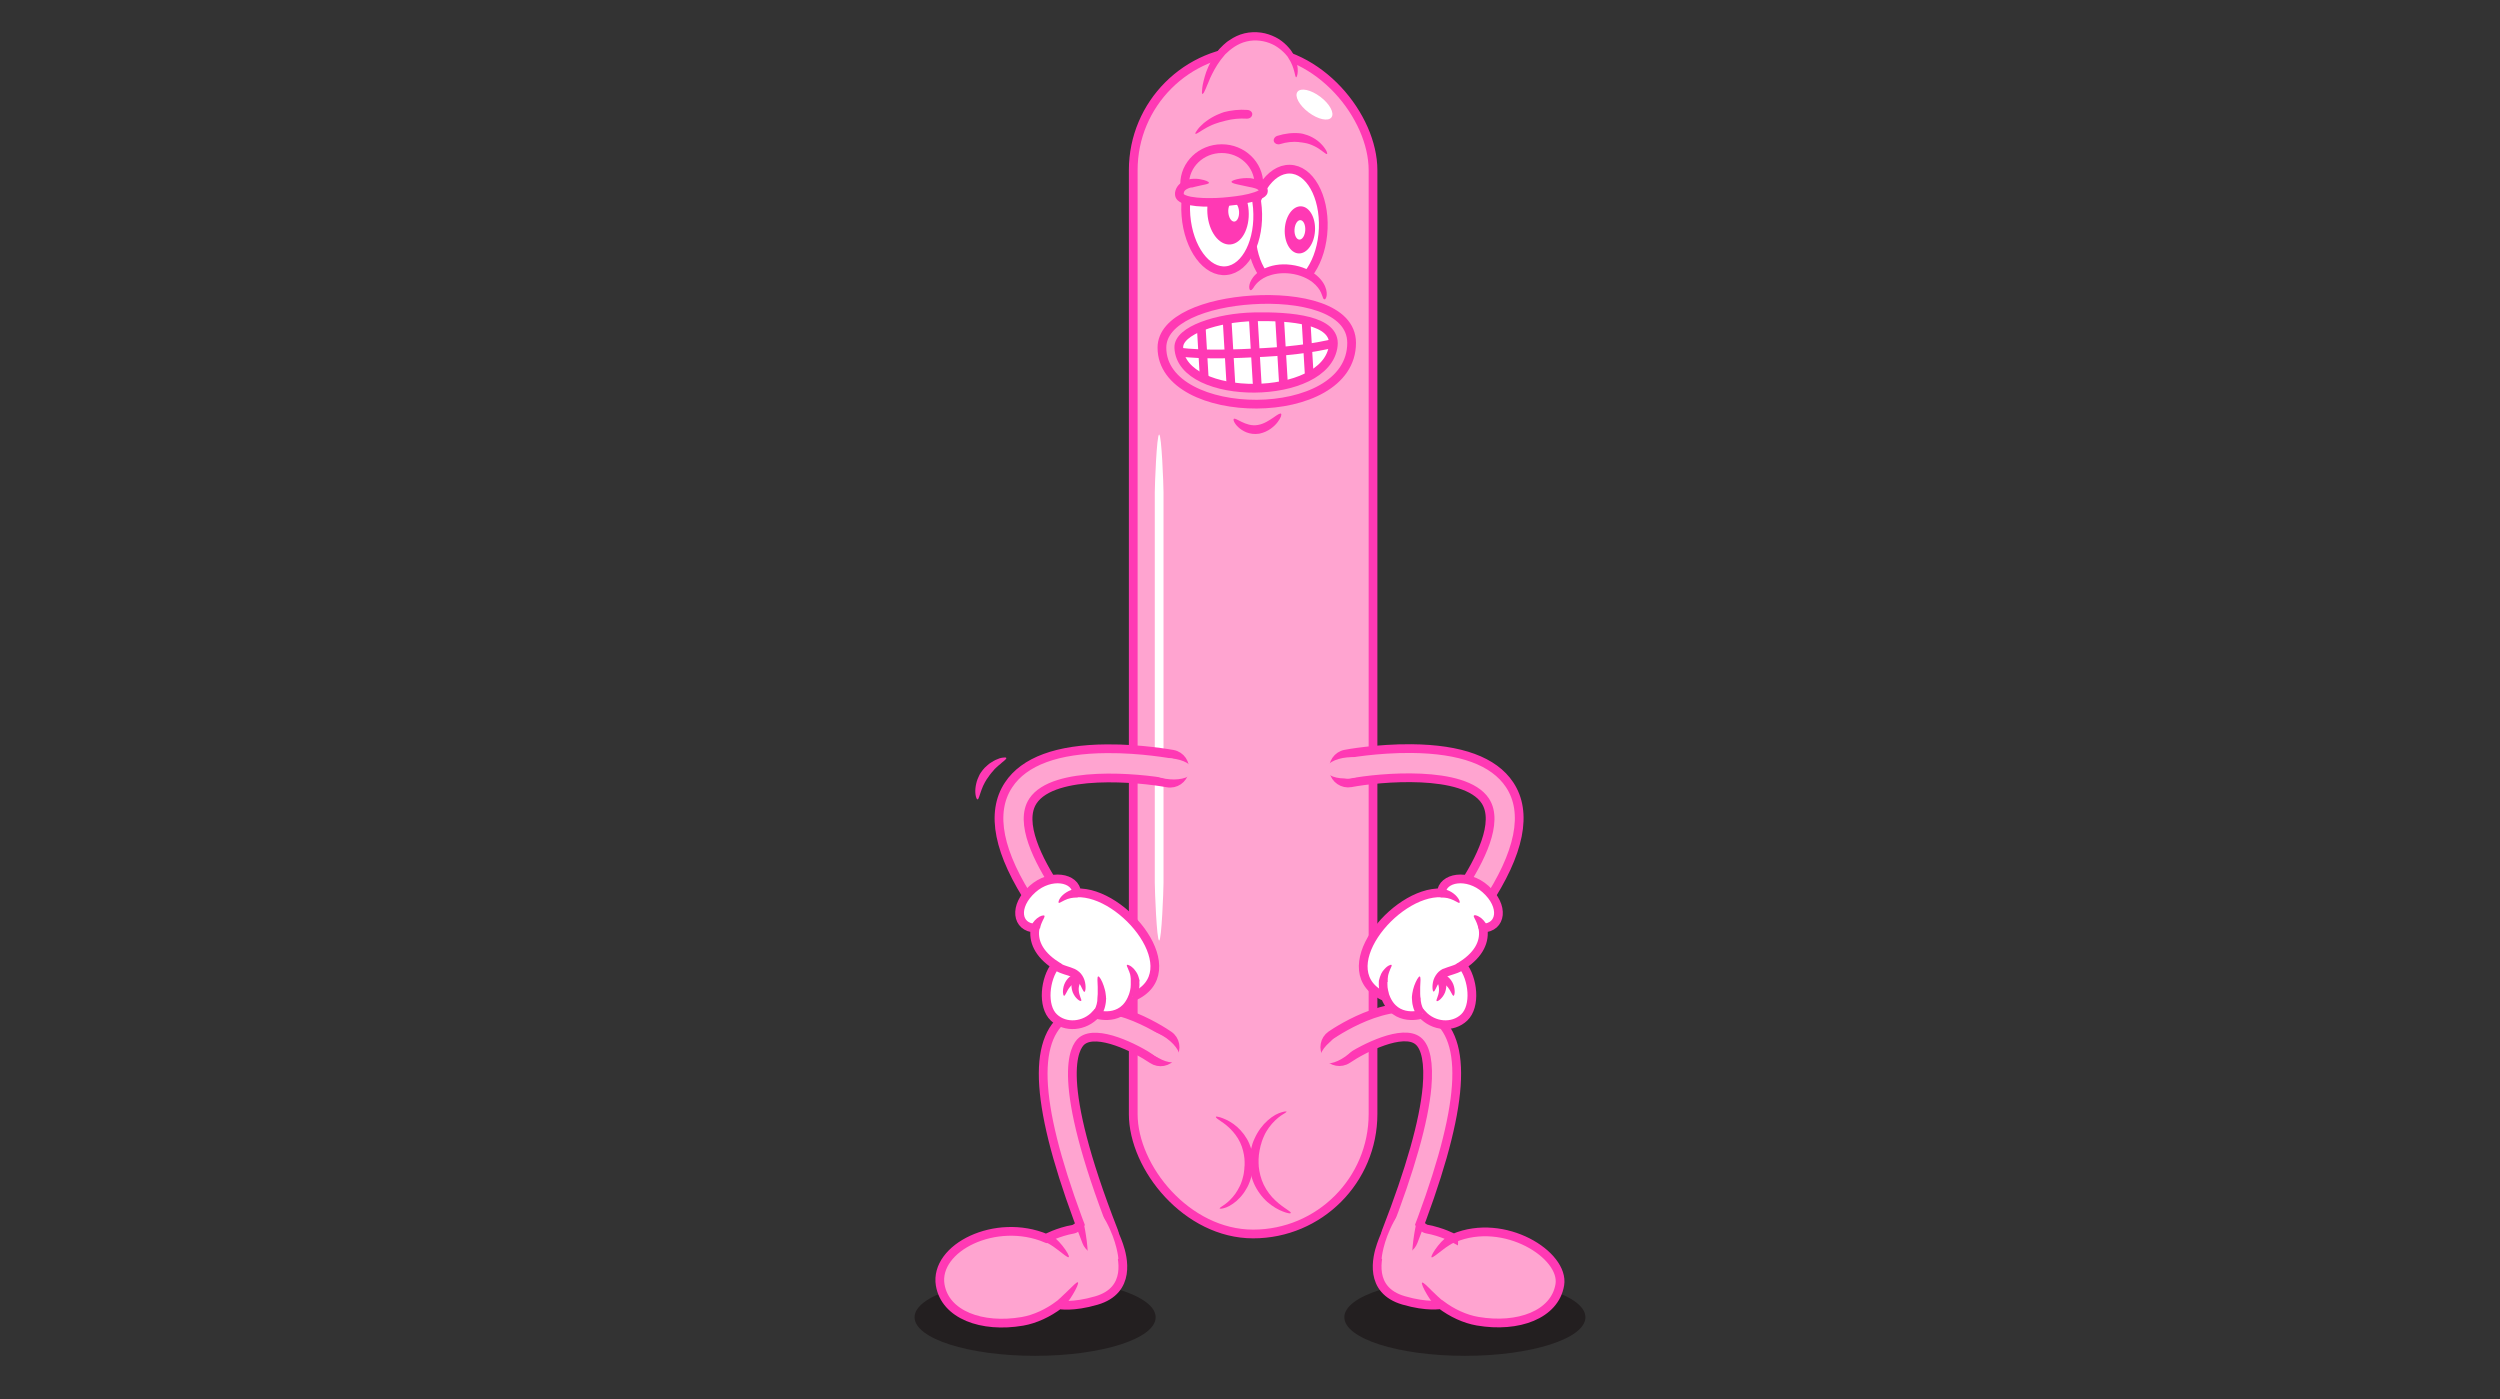 <svg viewBox="0 0 1717.2 961.2" version="1.1" xmlns:xlink="http://www.w3.org/1999/xlink" xmlns="http://www.w3.org/2000/svg" id="Layer_1">
  
  <rect x="0" y="0" width="1717.2" height="961.2" fill="#333333" stroke="none"/>
  
  <defs>
    <style>
      .st0, .st1, .st2, .st3, .st4, .st5 {
        stroke: #ff39b4;
        stroke-miterlimit: 10;
        stroke-width: 6px;
      }

      .st0, .st5 {
        fill: none;
      }

      .st1, .st3, .st5 {
        stroke-linecap: round;
      }

      .st1, .st6, .st4 {
        fill: #fff;
      }

      .st7 {
        fill: #231f20;
      }

      .st2, .st3, .st8 {
        fill: #ffa4d0;
      }

      .st9 {
        clip-path: url(#clippath-1);
      }

      .st10 {
        clip-path: url(#clippath-2);
      }

      .st11 {
        clip-path: url(#clippath);
      }

      .st12 {
        fill: #ff39b4;
      }

      .st13 {
        fill: #ff39b4;
      }
    </style>
    <clipPath id="clippath">
      <path d="M809.7,238.8c-.5-11.8,26.5-20.7,51.8-21.2,25.3-.5,56.2,2.1,54.3,19.7-4.2,38.9-104.5,38.9-106.1,1.6Z" class="st0"></path>
    </clipPath>
    <clipPath id="clippath-1">
      <path d="M908.9,157c-.9,22.4-12.7,40.4-26.4,40.2-13.6-.2-23.9-18.4-23-40.8.9-22.4,12.7-40.4,26.4-40.2,13.6.2,23.9,18.4,23,40.8Z" class="st0"></path>
    </clipPath>
    <clipPath id="clippath-2">
      <path d="M863.7,142.8c1.8,22.3-7.7,41.6-21.3,43.1-13.5,1.5-26-15.4-27.8-37.7s7.7-41.6,21.3-43.1c13.5-1.5,26,15.4,27.8,37.7Z" class="st0"></path>
    </clipPath>
  </defs>
  <ellipse ry="26.5" rx="82.8" cy="904.8" cx="711" class="st7"></ellipse>
  <ellipse ry="26.5" rx="82.8" cy="904.8" cx="1006.2" class="st7"></ellipse>
  <g>
    <path d="M645.8,882.6c3.4,20.5,28.6,29.8,56.5,25,8.7-1.5,17.6-5.7,25.2-11.4,0,0,9.2,1.9,25.6-2.9,24.1-7,18.3-29.7,15.4-38-12.8-36.7-25.4-12-31.2-11-10.6,1.9-18.7,6.3-18.7,6.3-34.6-14.6-77,6.4-72.8,32.1Z" class="st3"></path>
    <g>
      <path d="M718.6,850.5s4.2,0,15.4,13.1" class="st8"></path>
      <path d="M719.3,853.9c-.1,0-.2-.1-.3-.2-.3-.2-.4-.5-.4-1.1,0-.3,0-.6,0-1,0-.4,0-.8,0-1.2h0c0-.4,0-.8.3-1.1.2-.3.5-.6.8-.8.6-.4,1.3-.5,1.9-.2.2,0,.4.2.6.3.3.1,1.5,1,3,2.2,1.4,1.3,3.1,3,4.5,4.8,2.9,3.6,5.1,7.4,4.4,7.9h0c-.6.6-4-2.3-7.4-4.9-1.7-1.3-3.5-2.6-4.8-3.4-1.4-.9-2.3-1.3-2.5-1.4Z" class="st13"></path>
    </g>
    <path d="M731.3,896.9l-.4.4c-.8.7-2.5.3-3.3-1.2-.8-1.4-1.3-2.7-.7-3.3l.3-.3c.1-.1,1-.8,2.2-2,1.2-1.1,2.8-2.6,4.3-4.1,3.1-3,6-6.1,6.7-5.6.7.5-1.1,4.4-3.4,8.2-1.1,1.9-2.4,3.8-3.5,5.2-1.1,1.4-2,2.4-2.2,2.6Z" class="st13"></path>
  </g>
  <rect ry="82.4" rx="82.4" height="813.1" width="164.7" y="34.5" x="778.4" class="st3"></rect>
  <g>
    <path d="M890.2,53.3c2.1-29.3-50.4-49.7-64.3,11.3" class="st8"></path>
    <path d="M825.9,64.6c-.4,0-.4-1.6-.1-4.2.1-1.3.5-2.9.9-4.7.4-1.9,1.1-3.9,1.8-6.2,1.7-4.5,4.1-9.8,8.3-14.9.3-.3.5-.6.8-1,.3-.3.6-.6.9-.9.6-.6,1.2-1.2,1.8-1.8,1.3-1.1,2.6-2.4,4.2-3.3,3-2.1,6.5-3.8,10.3-4.7,3.8-.9,7.7-1,11.4-.5,3.6.5,7,1.7,10,3.2,3,1.5,5.5,3.5,7.6,5.6,1.1,1,1.9,2.2,2.8,3.2.4.6.8,1.1,1.1,1.7.2.3.4.6.5.8.2.3.3.6.4.8,2.4,4.5,2.9,8.6,2.8,11.3,0,1.4-.3,2.4-.5,3.1-.2.7-.4,1-.6,1-.2,0-.4-.4-.6-1.1-.2-.7-.3-1.6-.7-2.9-.6-2.4-1.7-5.8-4.1-9.4-.1-.2-.3-.4-.4-.7-.2-.2-.3-.4-.5-.6-.4-.4-.7-.9-1.1-1.3-.8-.8-1.6-1.7-2.6-2.5-1.9-1.6-4.1-3.2-6.6-4.3-5-2.3-11.3-3.3-17.5-1.8-3.1.7-5.9,2.1-8.4,3.7-1.3.8-2.4,1.8-3.6,2.7-.5.5-1.1,1-1.6,1.5l-.8.7-.7.8c-3.8,4.3-6.5,8.9-8.5,12.9-1,2-1.9,3.9-2.5,5.6-.7,1.7-1.4,3.1-1.8,4.3-1,2.4-1.7,3.7-2.1,3.6Z" class="st13"></path>
  </g>
  <g>
    <g>
      <path d="M755.6,859.2c-4,0-7.8-2.4-9.3-6.4-33.7-86.4-38.6-135.1-15.6-153.5,24.7-19.6,67.3,8.5,72.1,11.8,4.6,3.1,5.7,9.3,2.6,13.9-3.1,4.6-9.3,5.7-13.9,2.6h0c-11.3-7.7-38-20.9-48.4-12.6-5.2,4.2-19.1,25.8,21.8,130.5,2,5.1-.5,10.9-5.7,13-1.2.5-2.4.7-3.6.7Z" class="st8"></path>
      <path d="M755.6,859.2c-4,0-7.8-2.4-9.3-6.4-33.7-86.4-38.6-135.1-15.6-153.5,24.7-19.6,67.3,8.5,72.1,11.8,4.6,3.1,5.7,9.3,2.6,13.9-3.1,4.6-9.3,5.7-13.9,2.6h0c-11.3-7.7-38-20.9-48.4-12.6-5.2,4.2-19.1,25.8,21.8,130.5,2,5.1-.5,10.9-5.7,13-1.2.5-2.4.7-3.6.7Z" class="st5"></path>
    </g>
    <ellipse transform="translate(-251.5 950.3) rotate(-54.5)" ry="15.4" rx="7.2" cy="719.4" cx="797.2" class="st8"></ellipse>
  </g>
  <path d="M793.2,606.4v-268.3c0-5,1.3-39.6,3-39.6s3,34.6,3,39.6v268.3c0,5-1.3,39.6-3,39.6s-3-34.6-3-39.6Z" class="st6"></path>
  <g>
    <path d="M691.2,520.6c.2.4-.4,1.1-1.4,1.9-.5.4-1.1.9-1.7,1.4-.6.6-1.3,1.2-2,1.7-.7.6-1.4,1.3-2.1,1.9l-1,1c-.3.4-.6.7-.9,1.1-.3.3-.6.7-.9,1-.3.3-.5.7-.8,1-.5.7-1,1.2-1.3,1.8-.4.6-.8,1.1-1.3,1.8-.4.7-.9,1.4-1.3,2.2-.9,1.6-1.7,3.4-2.3,5.1-1.3,3.4-1.9,6.5-2.7,6.6-.8.1-1.9-3.2-1.5-7.5.2-2.1.7-4.4,1.5-6.5.4-1,.9-2,1.3-2.9.5-.9,1-1.7,1.5-2.3.4-.7,1.1-1.4,1.7-2.1.3-.4.7-.8,1.1-1.1.4-.3.8-.7,1.2-1.1.4-.3.9-.7,1.3-1.1l1.4-.9c1-.6,1.9-1.2,2.8-1.6,1-.4,1.9-.8,2.7-1.1.9-.3,1.7-.4,2.3-.5,1.3-.2,2.2-.2,2.4.2Z" class="st13"></path>
    <g>
      <g>
        <path d="M717.6,626c-3.2,0-6.4-1.6-8.3-4.5-23.6-35.5-29.2-63.3-16.5-82.4,10.7-16.2,33.5-24.6,67.5-24.8,23.7-.2,44.4,3.7,45.3,3.8,5.4,1,9,6.2,8,11.7-1,5.4-6.2,9-11.7,8h0c-19.4-3.6-78.1-9.2-92.4,12.4-9.7,14.7,3.6,40.9,16.5,60.3,3.1,4.6,1.8,10.8-2.8,13.9-1.7,1.1-3.6,1.7-5.5,1.7Z" class="st8"></path>
        <path d="M717.6,626c-3.2,0-6.4-1.6-8.3-4.5-23.6-35.5-29.2-63.3-16.5-82.4,10.7-16.2,33.5-24.6,67.5-24.8,23.7-.2,44.4,3.7,45.3,3.8,5.4,1,9,6.2,8,11.7-1,5.4-6.2,9-11.7,8h0c-19.4-3.6-78.1-9.2-92.4,12.4-9.7,14.7,3.6,40.9,16.5,60.3,3.1,4.6,1.8,10.8-2.8,13.9-1.7,1.1-3.6,1.7-5.5,1.7Z" class="st5"></path>
      </g>
      <ellipse transform="translate(206.8 1281.7) rotate(-84.9)" ry="15.4" rx="7.2" cy="527.8" cx="803.7" class="st8"></ellipse>
    </g>
    <g>
      <path d="M739.5,613.3c32.4-1.5,77.8,54.7,38.5,71.5-7,18-25.2,11.8-25.2,11.8-7.8,8.7-21.1,9.7-28.9,2.3-8.3-7.8-6.1-26.9,1.2-35.9-12.1-7.9-15.6-17.1-14.1-25.5-12.6-.4-15.1-15-1.7-26.9,12.3-10.9,29.6-8,30.3,2.7Z" class="st1"></path>
      <g>
        <path d="M740.6,671.3s-8.5,1.2-9.5,12.6" class="st6"></path>
        <path d="M737.7,669.1l.5-.2c1-.4,2.2.8,2.4,2.4.2,1.6.2,3-.4,3.2h-.3c-.1.2-.9.4-1.9.9-1,.5-2.2,1.4-3.2,2.7-1,1.2-1.8,2.7-2.4,3.9-.6,1.2-1.1,2-1.5,2-.4,0-.7-1-.8-2.5,0-1.5.2-3.5,1-5.5.8-2,2.2-3.9,3.6-5,1.4-1.2,2.6-1.8,2.8-1.9Z" class="st13"></path>
      </g>
      <g>
        <path d="M740.6,671.3s-5.7,7.9,2.1,16.3" class="st6"></path>
        <path d="M736.9,671.8l.2-.5c.4-1,2.1-1,3.4,0,1.3,1,2.2,2.1,2,2.6v.3c-.2.1-.6.9-1,2-.4,1.1-.7,2.7-.5,4.3.1,1.6.7,3.3,1.1,4.5.5,1.3.9,2.2.5,2.5-.3.3-1.2-.1-2.4-1.1-1.2-1-2.5-2.7-3.4-4.9-.8-2.1-1-4.6-.8-6.4.2-1.8.7-3.1.8-3.4Z" class="st13"></path>
      </g>
      <path d="M739,610.5h.5c.9,0,1.7,1.3,1.5,3-.2,1.6-.6,3-1.2,3h-.3c-.3,0-3.3,0-6.2,1-1.4.5-2.8,1.2-3.9,1.8-1.1.6-1.9,1.1-2.2.8-.3-.2-.1-1.2.5-2.4.7-1.3,1.9-2.7,3.5-3.9,1.6-1.2,3.4-2.1,4.9-2.6,1.5-.5,2.7-.7,2.9-.7Z" class="st13"></path>
      <path d="M714.2,637.5v.2c-.2.4-1.6.2-3.2-.1-1.6-.4-2.8-1.3-2.5-1.9v-.3c.2-.3,1.6-2.9,3.8-4.6,1.1-.9,2.2-1.5,3.2-1.8,1-.3,1.7-.3,1.9,0,.2.4,0,1-.4,1.8-.4.8-.9,1.7-1.3,2.7-.9,1.9-1.3,3.9-1.3,4.1Z" class="st13"></path>
      <g>
        <path d="M752.8,696.6s8-5.8,1.5-25.9" class="st6"></path>
        <path d="M759.8,685.5c0,.9-.1,1.8-.2,2.8-.2.9-.2,1.9-.5,2.8-.4,1.9-1.1,3.7-2.3,5.5-.5.7-1.2,1.1-2,1.1-.8,0-1.6-.3-2-1-.9-1.4-1.5-2.7-1-3.4.7-1,1.2-2.3,1.5-3.6.2-.7.3-1.4.4-2.1,0-.7.1-1.4.1-2.2,0-.3.1-1.3.2-2.6,0-.7,0-1.4,0-2.3,0-.8,0-1.7,0-2.6-.1-3.5-.5-6.9.3-7.2.8-.3,2.6,2.8,3.8,6.4.3.9.6,1.8.8,2.7.3.9.4,1.8.5,2.5.3,1.6.3,2.8.3,3.1Z" class="st13"></path>
      </g>
      <path d="M735.8,670.9c-1.3-.6-3-1.1-4.7-1.6-1.7-.6-3.6-1.2-5.4-2.2-.7-.4-1.1-1.1-1.2-1.8-.1-.7.1-1.5.6-2.1h0c.5-.7,1.2-1.1,1.8-1.3.6-.2,1.2-.2,1.7,0,2.5,1.5,5.9,2,9.7,3.7.4.2,1.6.8,3.1,2.1,1.5,1.3,2.8,3.4,3.5,5.5,1.3,4.2.7,8,0,8.1-.9.1-1.9-3.5-3.8-6.3-1-1.4-2.1-2.4-3.1-3-1-.6-1.9-.9-2.2-1Z" class="st13"></path>
      <g>
        <path d="M778,684.8s5.8-13.3-4.1-22" class="st6"></path>
        <path d="M782.6,674c.3,3.4-.2,6.6-1.1,9.7-.4,1.2-2,1.7-3.5,1.1-1.5-.7-2.5-1.8-2.2-2.8.4-1.2.6-2.5.8-3.8,0-.6.1-1.3.1-1.9v-.9s0-.9,0-.9c0-.1,0-.4,0-.8,0-.4,0-.8,0-1.4,0-.5-.1-1.2-.2-1.8,0-.3-.1-.6-.2-1,0-.3-.1-.7-.3-1-.2-.6-.4-1.4-.7-1.9-.3-.6-.5-1.2-.7-1.7-.5-1-.8-1.8-.5-2.1s1.1,0,2.2.6c.6.3,1.1.8,1.7,1.3.6.5,1.2,1.2,1.7,1.9.3.3.5.7.8,1.1.2.4.4.8.7,1.2.4.8.7,1.6.9,2.3.2.7.4,1.3.5,1.8.1.5.1.8.2,1Z" class="st13"></path>
      </g>
    </g>
  </g>
  <path d="M744.8,842.2s3.8,17.9,1.9,27.5c-1.9,9.6,21.5-5.1,21.5-5.1,0,0-.8-11.5-8.5-25.7-7.7-14.2-14.9,3.3-14.9,3.3Z" class="st8"></path>
  <g>
    <path d="M998.6,850.5s-8.1-4.4-18.7-6.3c-5.9-1-18.4-25.8-31.2,11-2.9,8.4-8.7,31,15.4,38,16.4,4.8,25.6,2.9,25.6,2.9,7.7,5.8,16.5,9.9,25.2,11.4,27.9,4.8,53.1-4.5,56.5-25s-38.1-46.7-72.8-32.1Z" class="st3"></path>
    <g>
      <path d="M998.6,850.5s-4.2,0-15.4,13.1" class="st8"></path>
      <path d="M995.1,848.7c.2-.1.4-.2.6-.3.5-.3,1.3-.2,1.9.2.6.4,1.1,1.1,1.1,1.9h0c0,.8,0,1.6,0,2.1,0,.6,0,.9-.4,1.1-.1,0-.2.1-.3.2-.2,0-1.1.5-2.5,1.4-1.4.8-3.1,2.1-4.8,3.4-3.5,2.6-6.8,5.5-7.4,4.9h0c-.6-.5,1.6-4.4,4.4-7.9,1.4-1.8,3-3.5,4.5-4.8,1.4-1.3,2.7-2.1,3-2.2Z" class="st13"></path>
    </g>
    <path d="M990,892.6l.3.3c.6.6.1,1.8-.7,3.3-.8,1.5-2.6,1.9-3.3,1.2l-.4-.4c-.2-.2-1.1-1.2-2.2-2.6-1.1-1.4-2.4-3.3-3.5-5.2-2.3-3.8-4.1-7.8-3.4-8.2.7-.5,3.7,2.6,6.7,5.6,1.5,1.5,3.1,3,4.3,4.1,1.2,1.1,2.1,1.8,2.2,2Z" class="st13"></path>
  </g>
  <g>
    <g>
      <path d="M961.6,859.2c-1.2,0-2.4-.2-3.6-.7-5.1-2-7.7-7.8-5.7-13,16.4-42.2,25.8-75.4,27.9-98.8,1.4-16.2-.7-27.5-6.2-31.8-10.4-8.3-37.1,4.9-48.4,12.6-4.6,3.1-10.8,1.9-13.9-2.6-3.1-4.6-1.9-10.8,2.6-13.9,4.8-3.3,47.4-31.4,72.1-11.8,23.1,18.3,18.1,67.1-15.6,153.5-1.5,4-5.3,6.4-9.3,6.4Z" class="st8"></path>
      <path d="M961.6,859.2c-1.2,0-2.4-.2-3.6-.7-5.1-2-7.7-7.8-5.7-13,16.4-42.2,25.8-75.4,27.9-98.8,1.4-16.2-.7-27.5-6.2-31.8-10.4-8.3-37.1,4.9-48.4,12.6-4.6,3.1-10.8,1.9-13.9-2.6-3.1-4.6-1.9-10.8,2.6-13.9,4.8-3.3,47.4-31.4,72.1-11.8,23.1,18.3,18.1,67.1-15.6,153.5-1.5,4-5.3,6.4-9.3,6.4Z" class="st5"></path>
    </g>
    <ellipse transform="translate(-246.8 668.4) rotate(-35.5)" ry="7.2" rx="15.4" cy="719.4" cx="920" class="st8"></ellipse>
  </g>
  <path d="M972.4,842.2s-3.8,17.9-1.9,27.5c1.9,9.6-21.5-5.1-21.5-5.1,0,0,.8-11.5,8.5-25.7,7.7-14.2,14.9,3.3,14.9,3.3Z" class="st8"></path>
  <g>
    <g>
      <g>
        <path d="M1012,626c-1.9,0-3.8-.5-5.5-1.7-4.6-3.1-5.9-9.3-2.8-13.9,12.9-19.4,26.2-45.6,16.5-60.3-14.3-21.6-73-16.1-92.4-12.4-5.4,1-10.7-2.6-11.7-8-1-5.4,2.6-10.7,8-11.7.9-.2,21.6-4,45.3-3.8,34,.3,56.7,8.6,67.5,24.8,12.7,19.1,7.1,46.9-16.5,82.4-1.9,2.9-5.1,4.5-8.3,4.5Z" class="st8"></path>
        <path d="M1012,626c-1.9,0-3.8-.5-5.5-1.7-4.6-3.1-5.9-9.3-2.8-13.9,12.9-19.4,26.2-45.6,16.5-60.3-14.3-21.6-73-16.1-92.4-12.4-5.4,1-10.7-2.6-11.7-8-1-5.4,2.6-10.7,8-11.7.9-.2,21.6-4,45.3-3.8,34,.3,56.7,8.6,67.5,24.8,12.7,19.1,7.1,46.9-16.5,82.4-1.9,2.9-5.1,4.5-8.3,4.5Z" class="st5"></path>
      </g>
      <ellipse transform="translate(-43.1 84) rotate(-5.1)" ry="7.2" rx="15.4" cy="527.8" cx="925.9" class="st8"></ellipse>
    </g>
    <g>
      <path d="M990.1,613.3c-32.4-1.5-77.8,54.7-38.5,71.5,7,18,25.2,11.8,25.2,11.8,7.8,8.7,21.1,9.7,28.9,2.3,8.3-7.8,6.1-26.9-1.2-35.9,12.1-7.9,15.6-17.1,14.1-25.5,12.6-.4,15.1-15,1.7-26.9-12.3-10.9-29.6-8-30.3,2.7Z" class="st1"></path>
      <g>
        <path d="M989,671.3s8.5,1.2,9.5,12.6" class="st6"></path>
        <path d="M989.6,674.6h-.3c-.5-.3-.6-1.7-.4-3.3.2-1.7,1.4-2.8,2.4-2.4l.5.2c.2,0,1.5.7,2.8,1.9,1.4,1.2,2.8,3,3.6,5,.8,2,1,4,1,5.5-.1,1.5-.4,2.4-.8,2.5-.4,0-.9-.8-1.5-2-.6-1.2-1.4-2.7-2.4-3.9-1-1.2-2.2-2.1-3.2-2.7-1-.5-1.7-.7-1.9-.8Z" class="st13"></path>
      </g>
      <g>
        <path d="M989,671.3s5.7,7.9-2.1,16.3" class="st6"></path>
        <path d="M987.2,674.2v-.3c-.4-.6.5-1.6,1.8-2.6,1.3-1,3-.9,3.4,0l.2.5c.1.2.6,1.5.8,3.4.2,1.8,0,4.3-.8,6.4-.8,2.1-2.2,3.8-3.4,4.9-1.2,1-2.1,1.4-2.4,1.1-.3-.3,0-1.2.5-2.5.5-1.3,1-2.9,1.1-4.5.1-1.6-.1-3.2-.5-4.3-.4-1.1-.8-1.9-.9-2Z" class="st13"></path>
      </g>
      <path d="M990.2,616.5h-.3c-.6,0-1-1.4-1.2-3-.2-1.7.6-3,1.5-3h.5c.2,0,1.4.2,2.9.7,1.5.5,3.4,1.4,4.9,2.6,1.6,1.2,2.8,2.7,3.5,3.9.7,1.2.8,2.2.5,2.4h0c-.3.3-1.1-.2-2.2-.8-1.1-.6-2.5-1.3-3.9-1.8-2.9-1.1-5.9-1-6.2-1Z" class="st13"></path>
      <path d="M1021,635.4v.3c.3.6-.8,1.5-2.4,1.9-1.6.4-3,.5-3.1.1v-.2c-.1-.2-.5-2.1-1.4-4.1-.4-1-.9-1.9-1.3-2.7-.4-.8-.7-1.4-.4-1.8.2-.3.9-.4,1.9,0,1,.3,2.1,1,3.2,1.8,2.1,1.7,3.6,4.3,3.6,4.6Z" class="st13"></path>
      <g>
        <path d="M976.9,696.6s-8-5.8-1.5-25.9" class="st6"></path>
        <path d="M975.8,685.3c0,.7,0,1.5.1,2.2.1.7.2,1.4.4,2.1.3,1.3.8,2.6,1.5,3.6.5.7,0,2-1,3.4-.5.7-1.3,1-2,1-.8,0-1.5-.4-2-1.1-1.2-1.8-1.9-3.6-2.3-5.5-.3-.9-.4-1.9-.5-2.8,0-.9-.2-1.8-.2-2.8,0-.3,0-1.6.3-3.1.2-.8.3-1.7.5-2.5.3-.9.5-1.8.8-2.7,1.3-3.6,3.1-6.6,3.8-6.4.8.3.5,3.7.3,7.2,0,.9,0,1.7,0,2.6,0,.8,0,1.6,0,2.3,0,1.4.2,2.3.2,2.6Z" class="st13"></path>
      </g>
      <path d="M991.3,665.5c3.8-1.6,7.2-2.2,9.7-3.7.5-.2,1.1-.3,1.7,0,.6.2,1.3.7,1.8,1.3h0c.5.7.7,1.4.6,2.1-.1.7-.5,1.5-1.2,1.8-1.8,1-3.7,1.7-5.4,2.2-1.7.6-3.3,1-4.7,1.6-.2.1-1.2.4-2.2,1-1,.6-2.1,1.6-3.1,3-1.9,2.8-2.9,6.4-3.8,6.3-.7,0-1.3-3.9,0-8.1.7-2.1,2.1-4.2,3.5-5.5,1.5-1.3,2.7-1.9,3.1-2.1Z" class="st13"></path>
      <g>
        <path d="M951.6,684.8s-5.8-13.3,4.1-22" class="st6"></path>
        <path d="M953,674.5v.9c0,0,0,.9,0,.9,0,.6,0,1.3.1,1.9.2,1.3.4,2.5.8,3.8.3.9-.7,2.1-2.2,2.8-1.5.7-3.2.2-3.5-1.1-.9-3.1-1.3-6.4-1.1-9.7,0-.2,0-.5.2-1,.1-.5.3-1.1.5-1.8.3-.7.6-1.5.9-2.3.2-.4.4-.8.7-1.2.2-.4.5-.8.8-1.1.6-.7,1.1-1.4,1.7-1.9.6-.5,1.1-1,1.7-1.3,1.1-.6,1.9-.9,2.2-.6.3.3,0,1.1-.5,2.1-.3.5-.5,1.1-.7,1.7-.3.6-.5,1.3-.7,1.9-.1.3-.2.7-.3,1,0,.3-.1.7-.2,1-.1.6-.2,1.3-.2,1.8,0,.6,0,1,0,1.4,0,.4,0,.6,0,.8Z" class="st13"></path>
      </g>
    </g>
  </g>
  <path d="M886.4,833.3c0,.2-.6.2-1.5,0-.9-.2-2.2-.5-3.6-1.1-3-1.1-7-3.3-10.8-6.6-3.7-3.3-7.1-7.9-9.2-12.7-2.1-4.8-2.9-9.8-3-13.5,0-1,0-2,0-3.1,0-1.1.2-2.2.3-3.4.4-2.3.9-4.8,1.7-7.3.2-.6.4-1.2.7-1.9.2-.6.5-1.2.8-1.8.6-1.2,1.1-2.4,1.8-3.5,1.3-2.3,2.9-4.4,4.6-6.3,3.4-3.7,7.2-6.3,10.3-7.5.8-.3,1.5-.5,2.1-.7.6-.2,1.2-.3,1.6-.4.9-.1,1.4-.1,1.5,0s-.3.6-1,1c-.4.3-.8.5-1.3.8-.5.4-1.1.7-1.7,1.1-2.4,1.7-5.5,4.5-8.1,8.1-1.3,1.8-2.5,3.8-3.4,5.9-.5,1-.9,2.2-1.3,3.2-.2.6-.4,1.1-.5,1.7-.2.5-.4,1.1-.5,1.6-.6,2.2-.9,4.4-1.2,6.4,0,1-.2,2-.2,2.9,0,.9,0,1.8,0,2.6,0,3.3.7,7.5,2.2,11.8,1.5,4.2,4.1,8.4,7.1,11.7,3,3.3,6.3,5.8,8.8,7.5,1.2.9,2.3,1.5,3,2.1.7.5,1.1.9,1,1.1Z" class="st13"></path>
  <path d="M835.2,767.1c0-.2.6-.2,1.4,0,.8.2,2,.4,3.3,1,2.7,1,6.4,2.9,9.8,5.9,3.4,3,6.5,7.1,8.4,11.5,1.9,4.4,2.7,8.9,2.7,12.3,0,.9,0,1.8,0,2.8,0,1-.2,2-.3,3.1-.3,2.1-.8,4.4-1.6,6.6-.2.6-.4,1.1-.6,1.7-.2.6-.4,1.1-.7,1.7-.5,1.1-1,2.2-1.7,3.2-1.2,2.1-2.6,4-4.2,5.7-3.1,3.4-6.6,5.6-9.3,6.7-1.4.5-2.5.8-3.3.9-.8.1-1.3,0-1.4-.1,0-.2.3-.5.9-1,.7-.4,1.6-1.1,2.7-1.8,2.2-1.6,4.9-4.1,7.2-7.3,1.1-1.6,2.2-3.4,3.1-5.3.5-.9.8-1.9,1.2-2.9.2-.5.3-1,.5-1.5.2-.5.3-1,.4-1.5.6-2,.8-3.9,1-5.7,0-.9.1-1.8.2-2.6,0-.8,0-1.6,0-2.4,0-2.9-.6-6.7-1.9-10.5-1.3-3.8-3.6-7.5-6.3-10.5-2.6-3-5.6-5.3-7.9-6.8-1.1-.8-2.1-1.4-2.7-1.9-.6-.5-.9-.9-.9-1Z" class="st13"></path>
  <ellipse transform="translate(302.5 749.6) rotate(-53)" ry="14.6" rx="6.7" cy="71.6" cx="902.6" class="st6"></ellipse>
  <g>
    <path d="M798.1,238.8c0-19.6,30.3-30.8,62.1-32.8,32.3-2.1,68.2,5.4,68.2,29.5,0,56.5-130.3,54.7-130.3,3.3Z" class="st2"></path>
    <g>
      <g class="st11">
        <polygon points="1004 273 806.1 282.4 777.5 210.3 954.2 197.1 1004 273" class="st4"></polygon>
        <path d="M946.9,211.3c4.7,20.1-37.9,28.6-78.8,30.8-40.9,2.2-84.9,2.8-89.6-17.3-4.7-20.1,29.9-46.1,70.8-48.3,40.9-2.2,92.8,14.8,97.6,34.8Z" class="st4"></path>
        <line y2="275.5" x2="828.1" y1="212.8" x1="824.4" class="st0"></line>
        <line y2="274.5" x2="846.1" y1="211.8" x1="842.4" class="st0"></line>
        <line y2="273.4" x2="864.1" y1="210.7" x1="860.4" class="st0"></line>
        <line y2="272.3" x2="882.1" y1="209.7" x1="878.4" class="st0"></line>
        <line y2="271.3" x2="900.1" y1="208.6" x1="896.4" class="st0"></line>
      </g>
      <path d="M809.7,238.8c-.5-11.8,26.5-20.7,51.8-21.2,25.3-.5,56.2,2.1,54.3,19.7-4.2,38.9-104.5,38.9-106.1,1.6Z" class="st0"></path>
    </g>
    <path d="M879.9,284.2c.6.5,0,2.7-2.3,5.7-1.1,1.5-2.7,3.1-4.8,4.6-2.1,1.5-4.8,2.8-7.9,3.4-1.6.2-3.1.3-4.6.1-1.5-.2-2.9-.5-4.1-1-2.5-1-4.4-2.4-5.8-3.7-2.8-2.7-3.5-5.1-2.9-5.6.7-.5,2.5.7,5.4,2.1,2.9,1.4,6.8,2.9,11.1,2.1,4.3-.7,8-3.3,10.7-5.1,2.7-1.9,4.6-3.2,5.3-2.6Z" class="st13"></path>
  </g>
  <g>
    <g>
      <g>
        <g class="st9">
          <path d="M908.9,157c-.9,22.4-12.7,40.4-26.4,40.2-13.6-.2-23.9-18.4-23-40.8.9-22.4,12.7-40.4,26.4-40.2,13.6.2,23.9,18.4,23,40.8Z" class="st6"></path>
          <ellipse transform="translate(685.5 1040) rotate(-86.8)" ry="10.4" rx="16.2" cy="157.8" cx="892.3" class="st12"></ellipse>
          <ellipse transform="translate(685.5 1040) rotate(-86.8)" ry="3.7" rx="6.7" cy="157.8" cx="892.3" class="st6"></ellipse>
        </g>
        <path d="M908.9,157c-.9,22.4-12.7,40.4-26.4,40.2-13.6-.2-23.9-18.4-23-40.8.9-22.4,12.7-40.4,26.4-40.2,13.6.2,23.9,18.4,23,40.8Z" class="st0"></path>
      </g>
      <path d="M892.6,97.6c-4.4-.5-9,0-13.4,1.4-1.7.5-3.4-.2-4.1-1.6-.7-1.5.3-3.5,2.3-4.1,5.1-1.6,10.5-2.3,15.9-1.7.5,0,2.3.4,4.6,1.2,2.3.8,5,2.2,7.3,4,2.3,1.8,4.1,4,5.2,5.7.6.9.9,1.6,1.1,2.2.2.6.2.9,0,1.1-.7.5-4.2-3.3-8.7-5.4-2.2-1.1-4.6-1.9-6.5-2.2-1.9-.4-3.4-.5-3.8-.5Z" class="st13"></path>
      <g>
        <path d="M859.1,199.5c1.2-9.7,13.5-16.2,27.5-14.5,14,1.7,24.4,11,23.2,20.6" class="st8"></path>
        <path d="M909.8,205.6c-.4,0-.8-.3-1.1-1.1,0-.2-.2-.4-.2-.6,0-.2-.2-.5-.3-.8-.2-.6-.5-1.4-.9-2.3-.3-.4-.5-.9-.8-1.5-.4-.5-.7-1.1-1.2-1.7-.9-1.2-2.1-2.4-3.7-3.7-3.2-2.5-8.3-5.1-15.3-6-6.7-.8-12.1.4-15.9,1.9-3.8,1.6-6,3.6-7.4,5.1-.4.4-.6.8-.9,1.1-.3.3-.5.7-.7,1-.4.6-.7,1.1-1,1.4-.5.7-1,1-1.4.9-.4,0-.7-.4-.9-1.5-.1-1.1,0-3,1.4-5.5,1.4-2.5,4.1-5.5,8.7-7.7,4.5-2.2,10.9-3.7,18.6-2.7,7.9,1,13.7,4,17.6,7.3,3.9,3.3,5.8,6.9,6.5,9.6.7,2.8.4,4.6,0,5.6-.4,1-.8,1.3-1.2,1.2Z" class="st13"></path>
      </g>
    </g>
    <g>
      <g>
        <g class="st10">
          <path d="M863.7,142.8c1.8,22.3-7.7,41.6-21.3,43.1-13.5,1.5-26-15.4-27.8-37.7s7.7-41.6,21.3-43.1c13.5-1.5,26,15.4,27.8,37.7Z" class="st6"></path>
          <ellipse transform="translate(-7.8 56.1) rotate(-3.8)" ry="22.3" rx="14.2" cy="145.8" cx="843.5" class="st12"></ellipse>
          <ellipse transform="translate(-7.8 56.4) rotate(-3.8)" ry="6.7" rx="3.7" cy="145.6" cx="847.4" class="st6"></ellipse>
        </g>
        <path d="M863.7,142.8c1.8,22.3-7.7,41.6-21.3,43.1-13.5,1.5-26-15.4-27.8-37.7s7.7-41.6,21.3-43.1c13.5-1.5,26,15.4,27.8,37.7Z" class="st0"></path>
      </g>
      <path d="M840.3,77.1c5.4-1.4,10.9-2,16.4-1.6,2.2.1,3.8,1.7,3.4,3.4-.3,1.6-1.9,2.7-3.8,2.6-4.9-.3-9.8.2-14.5,1.4-.2,0-.7.2-1.4.4-.7.2-1.6.4-2.7.7-2.1.6-4.6,1.5-7,2.7-1.2.6-2.4,1.2-3.5,1.9-1.1.7-2.1,1.2-2.9,1.8-1.7,1.1-2.9,1.8-3.2,1.5-.3-.3.4-1.5,1.7-3.2.6-.9,1.5-1.7,2.5-2.7.9-1,2.1-1.9,3.3-2.8,2.4-1.8,5.1-3.3,7.3-4.3,1.1-.5,2.1-.9,2.9-1.2.8-.3,1.3-.5,1.6-.5Z" class="st13"></path>
      <g>
        <path d="M813.7,126.5c0-13.5,11.4-24.4,25.5-24.4s25.5,10.9,25.5,24.4" class="st2"></path>
        <g>
          <path d="M845.5,124.7s21.9-1.3,21.9,6.4-57.5,12.2-57.5,2.3c0-10.7,20.3-8,20.3-8" class="st8"></path>
          <path d="M818.4,128.7c-1.7.4-3.1,1-4.1,1.8-.5.4-.8.8-1,1.3,0,.1-.1.2-.1.4,0,.1,0,.2-.1.4,0,.1,0,.3,0,.4,0,.1,0,.3,0,.3h0c.1.2.6.4,1.1.7,1,.5,2.4.8,3.7,1.1,2.7.5,5.7.8,8.6.9,5.9.2,11.9,0,17.9-.7,3-.3,5.9-.7,8.9-1.2,2.9-.5,5.8-1.2,8.4-2.1.7-.2,1.3-.5,1.8-.7.3-.1.5-.3.8-.4h.2c0,0,0-.2,0-.2-.4-.5-1.4-1.1-2.6-1.4-1.2-.4-2.6-.7-3.9-.9-.7-.2-3.7-.8-6.5-1.4-2.8-.6-5.6-1.2-5.6-2.1,0-.8,2.7-1.7,5.8-2.2,3-.5,6.4-.4,7.3-.3,1.6.3,3.3.6,5,1.2,1.7.6,3.5,1.3,5.2,3.2.4.4.9,1.1,1.1,1.8,0,.2.2.3.2.5v.5c.2.4.3.7.3,1.1,0,.7,0,1.5-.3,2.2-.3.7-.7,1.3-1.3,1.8-.2.3-.6.5-.9.7-.3.3-.6.4-.8.5-.4.3-.9.5-1.3.7-.8.4-1.6.7-2.4,1-3.2,1.1-6.3,1.7-9.4,2.3-3.1.6-6.2,1-9.3,1.3-6.2.6-12.4.9-18.7.7-3.2-.1-6.3-.4-9.6-1-1.6-.3-3.3-.7-5.1-1.5-.9-.4-1.8-.9-2.8-1.8-1.1-1.1-1.8-2.5-1.8-4.1v-1.1c0-.3.2-.7.2-1,0-.3.2-.7.3-1,.1-.3.2-.7.4-1,.6-1.3,1.6-2.5,2.6-3.3,2.1-1.7,4.4-2.5,6.6-3,.4-.1,1.6-.3,2.9-.3,1.4,0,3,0,4.6.4,3.1.5,5.8,1.6,5.7,2.4-.1.8-2.9,1.2-5.7,1.8-1.4.3-2.8.6-3.9.9-1.1.3-1.9.5-2.3.6Z" class="st13"></path>
        </g>
      </g>
    </g>
  </g>
</svg>